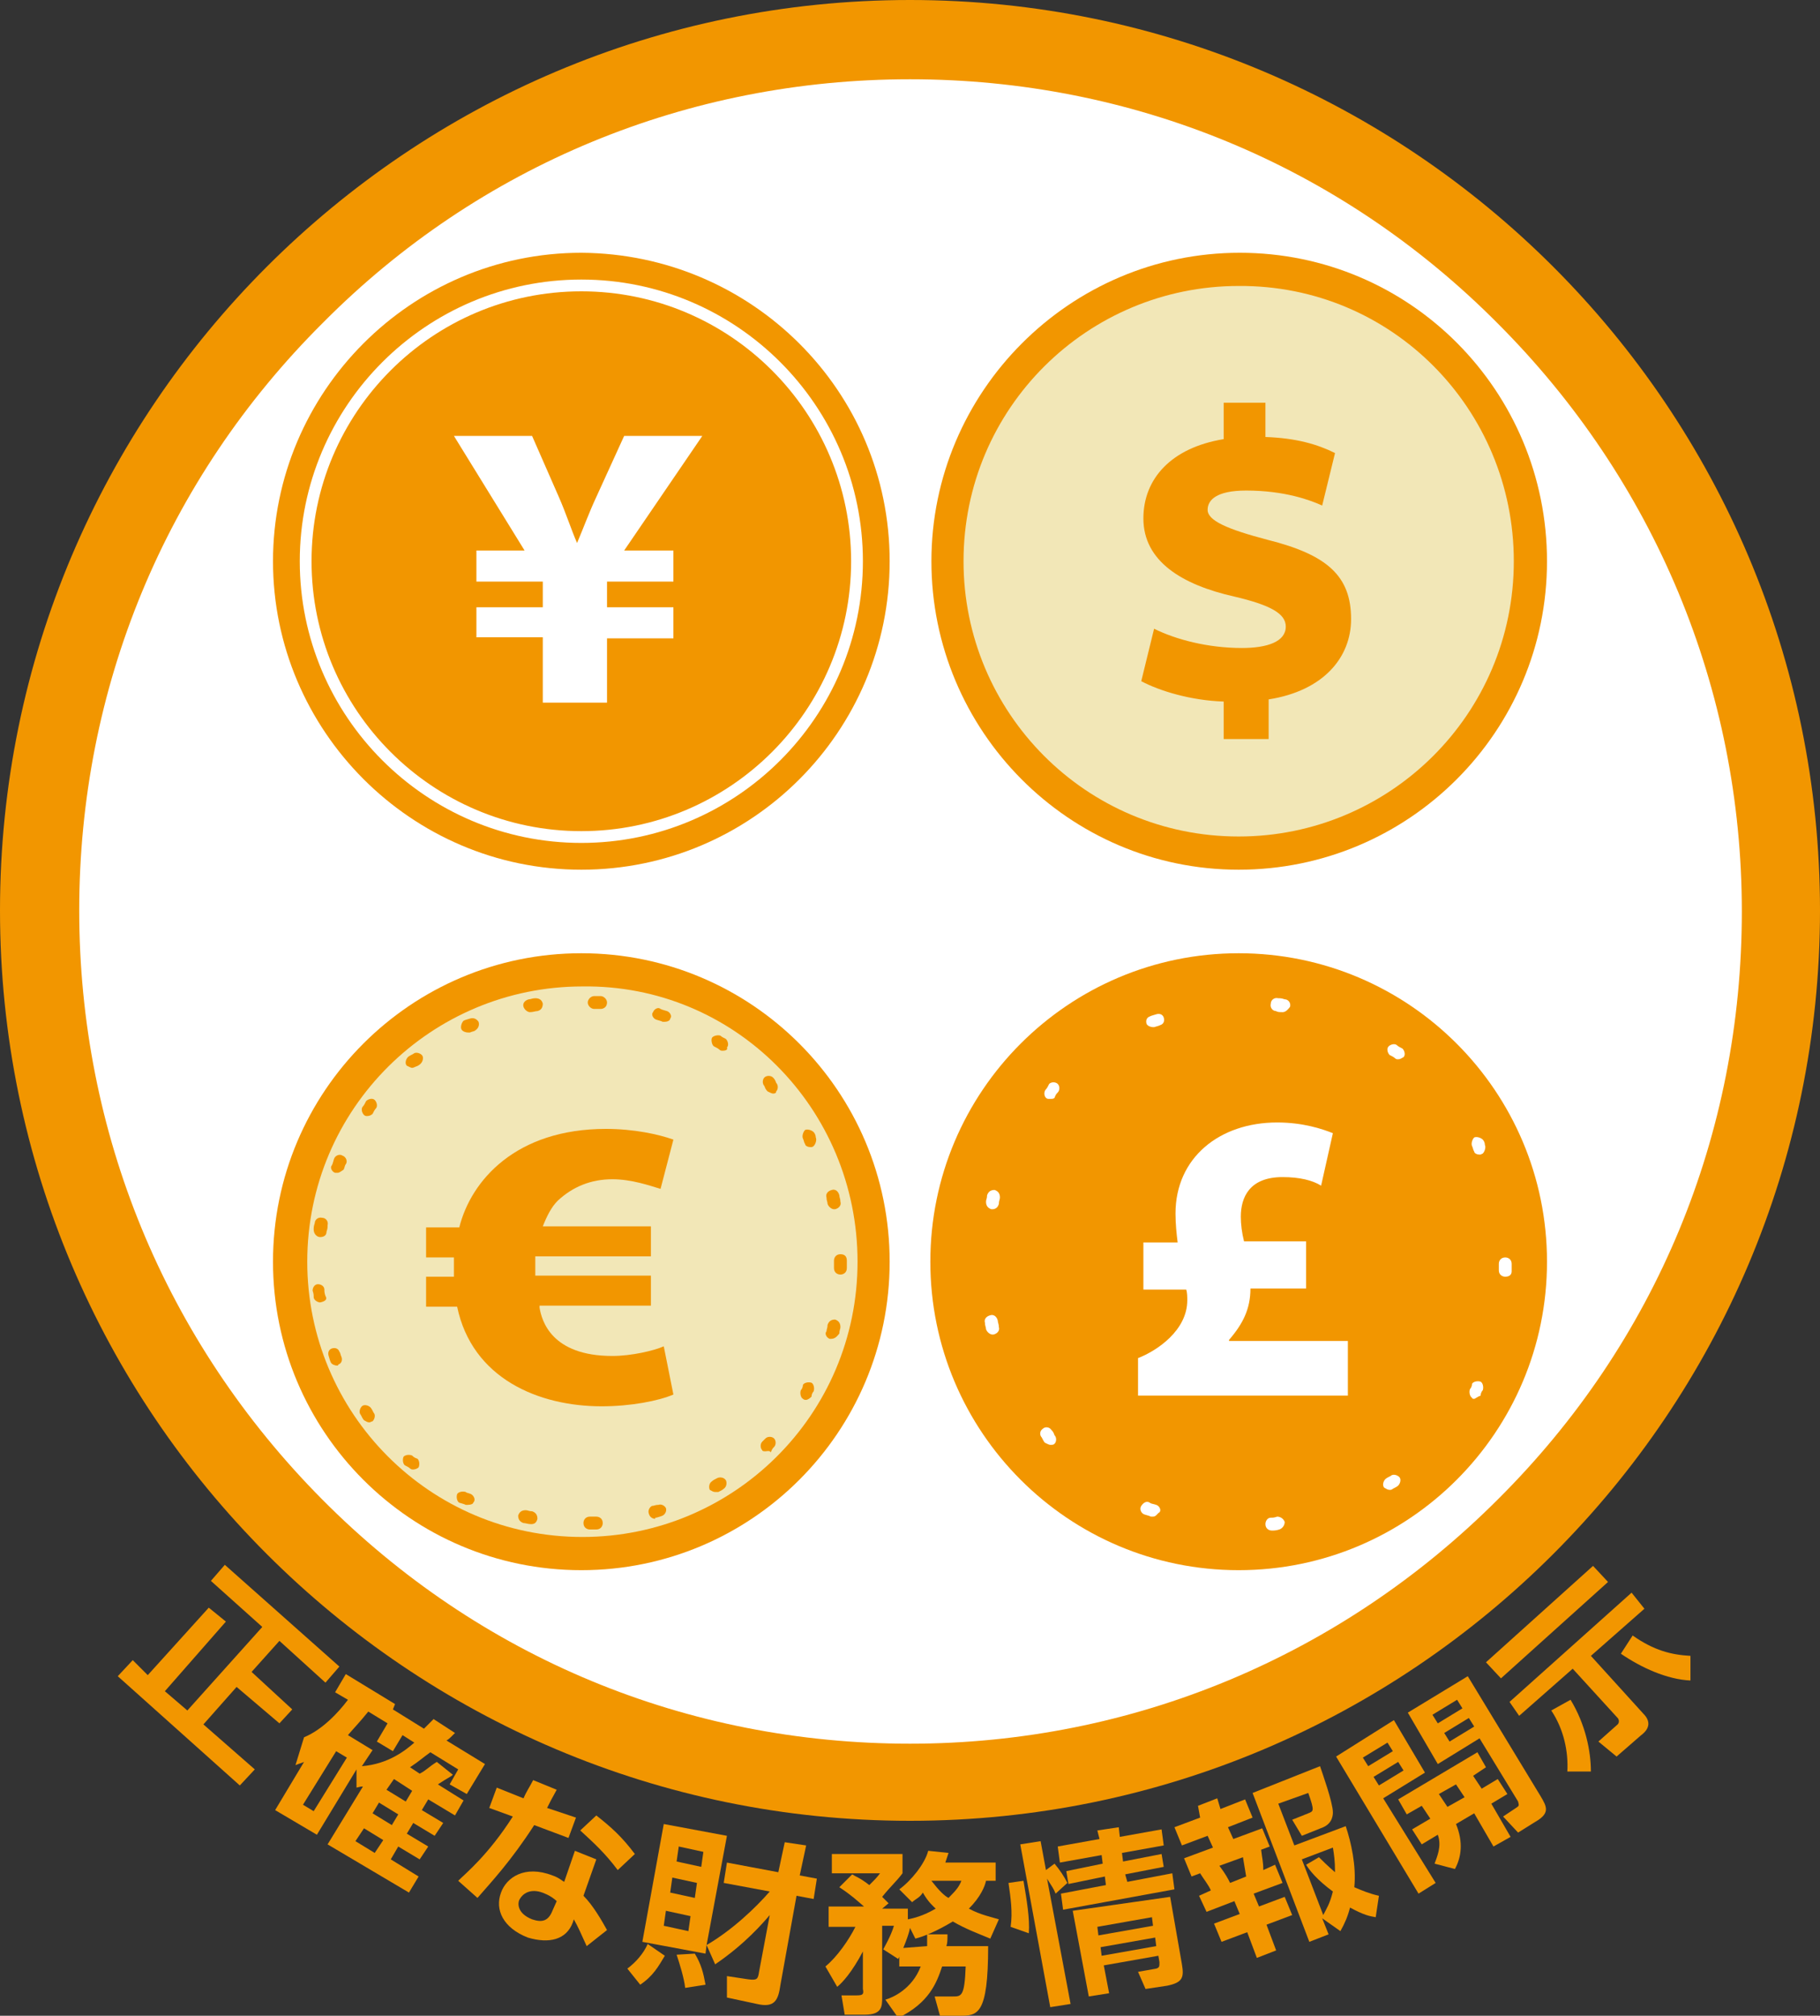 <?xml version="1.0" encoding="utf-8"?>
<!-- Generator: Adobe Illustrator 26.0.2, SVG Export Plug-In . SVG Version: 6.00 Build 0)  -->
<svg version="1.1" id="レイヤー_1" xmlns="http://www.w3.org/2000/svg" xmlns:xlink="http://www.w3.org/1999/xlink" x="0px"
	 y="0px" width="170px" height="188.2px" viewBox="0 0 170 188.2" style="enable-background:new 0 0 170 188.2;"
	 xml:space="preserve">
<rect x="0" y="0" width="170" height="188.2" fill="#333333" stroke="none"/>
<style type="text/css">
	.st0{fill:#F29600;}
	.st1{fill:#FFFFFF;}
	.st2{fill:#F2E7B7;}
</style>
<g>
	<polygon class="st0" points="21,146.1 31.7,155.6 30.4,157.1 26.1,153.2 23.5,156.1 27.3,159.6 26.1,160.9 22.1,157.5 19,161 
		23.8,165.2 22.4,166.7 11,156.5 12.4,155 13.8,156.4 19.5,150.1 21.1,151.4 15.4,157.9 17.5,159.7 24.5,151.9 19.7,147.6 	"/>
	<path class="st0" d="M42.5,161.8c-0.5,0.5-0.6,0.6-0.8,0.7l3.6,2.2l-1.7,2.8l-1.6-0.9l0.8-1.4l-2.6-1.6c-0.7,0.5-1,0.8-1.9,1.4
		l0.9,0.6c0.6-0.3,0.8-0.6,1.6-1.1l1.5,1.2c-0.2,0.2-0.5,0.3-1.4,0.9l2.4,1.5l-0.8,1.4L40,168l-0.6,1l2,1.2l-0.8,1.2l-2-1.2l-0.6,1
		l2,1.2l-0.8,1.2l-2-1.2l-0.7,1.2l2.6,1.6l-0.9,1.5l-7.6-4.5l3.3-5.4c-0.2,0-0.2,0-0.6,0.1v-1.7l-3.7,6.1l-3.9-2.3l2.7-4.5
		c-0.2,0.1-0.3,0.1-0.8,0.3l0.8-2.6c1.7-0.7,3.2-2.3,4.1-3.5l-1.2-0.7l1-1.7l4.6,2.8l-0.2,0.5l2.9,1.8c0.3-0.3,0.6-0.6,0.9-0.9
		L42.5,161.8z M32.4,164.1l-1-0.6l-3.1,5l1,0.6L32.4,164.1z M33.8,164.9c2.5-0.2,4.1-1.5,4.9-2.2l-1.1-0.7l-0.9,1.5l-1.5-0.9l1-1.7
		l-1.8-1.1c-0.8,1-1.4,1.6-1.9,2.2l2.3,1.4L33.8,164.9z M35.8,171.8l-1.8-1.1l-0.8,1.2l1.8,1.1L35.8,171.8z M37.2,169.4l-1.8-1.1
		l-0.6,1l1.8,1.1L37.2,169.4z M36.8,166.1L36.8,166.1l-0.7,1l1.8,1.1l0.6-1L36.8,166.1z"/>
	<path class="st0" d="M53.8,169.7l-0.7,1.9l-3.2-1.2c-2.2,3.4-4,5.3-5.3,6.8l-1.8-1.6c0.7-0.7,2.8-2.4,5.1-6l-2.2-0.8l0.7-1.9l2.5,1
		c0.3-0.7,0.6-1.1,0.9-1.7l2.2,0.9c-0.5,0.9-0.6,1.1-0.9,1.7L53.8,169.7z M54.5,177c0.9,0.9,1.7,2.3,2.2,3.2l-1.9,1.5
		c-0.5-1.1-0.8-1.8-1.2-2.5l-0.1,0.3c-0.6,1.6-2.2,2-4.2,1.4c-2.3-0.9-3.1-2.6-2.5-4.2c0.5-1.4,2.2-2.6,4.8-1.6
		c0.6,0.2,0.9,0.5,1.1,0.6l1-2.9l2,0.8L54.5,177z M52,177.5c-0.2-0.2-0.6-0.5-1.1-0.7c-1.1-0.5-2-0.2-2.4,0.6
		c-0.1,0.2-0.3,1.2,1.2,1.8c0.9,0.3,1.5,0.2,1.9-0.8L52,177.5z M57.7,174.6c-1.2-1.6-2.2-2.5-3.5-3.7l1.5-1.4c1.4,1.1,2.4,2,3.6,3.6
		L57.7,174.6z"/>
	<path class="st0" d="M62.1,182.6c-0.6,1-1.1,1.9-2.3,2.7l-1.2-1.5c0.8-0.6,1.5-1.4,1.9-2.3L62.1,182.6z M66,181.6l-0.1,0.8
		l-5.9-1.1l2-11l5.9,1.1L66,181.6c2.4-1.4,4.6-3.5,5.9-5l-4.3-0.8l0.3-1.9l4.8,0.9l0.6-2.8l2,0.3l-0.6,2.8l1.6,0.3l-0.3,1.9
		l-1.6-0.3l-1.5,8.3c-0.2,1.4-0.5,2.2-2.2,1.8l-2.8-0.6v-2l2,0.3c0.8,0.1,0.9,0,1-0.7l1-5.3c-0.6,0.7-2.3,2.7-5.1,4.6L66,181.6z
		 M62.2,178.4l-0.2,1.4l2.3,0.5l0.2-1.4L62.2,178.4z M62.8,175.3l-0.2,1.4l2.3,0.5l0.2-1.4L62.8,175.3z M63.4,172.4l-0.2,1.4
		l2.3,0.5l0.2-1.4L63.4,172.4z M64.9,182.4c0.6,1,0.8,1.8,1,2.9l-1.9,0.3c-0.1-0.9-0.5-2.2-0.8-3.1L64.9,182.4z"/>
	<path class="st0" d="M77.1,183.6c1.1-0.9,2.2-2.5,2.8-3.7h-2.5V178h3.3c-0.7-0.6-1.1-1-2.3-1.8l1.2-1.2c0.3,0.2,0.7,0.3,1.6,1
		c0.6-0.6,0.7-0.7,1-1.1h-4.5v-1.8h6.6v1.8c-0.6,0.8-1.1,1.2-1.9,2.2c0.2,0.2,0.3,0.3,0.6,0.6l-0.6,0.5h2.4v1c0.5-0.1,1.4-0.3,2.6-1
		c-0.2-0.2-0.7-0.6-1.2-1.5c-0.3,0.5-0.7,0.6-1,0.9l-1.2-1.2c1.1-0.8,2.4-2.4,2.7-3.6l1.9,0.2c-0.1,0.3-0.2,0.6-0.3,0.9H93v1.7h-0.9
		c-0.1,0.5-0.5,1.5-1.6,2.6c1.1,0.6,2.2,0.8,2.8,1l-0.8,1.8c-1.2-0.5-2.3-0.9-3.5-1.6c-1.5,0.9-2.7,1.4-3.5,1.6L85,180
		c-0.1,0.6-0.6,1.9-1.1,2.9l-1.4-0.9c0.1-0.2,0.7-1.2,1-2.2h-1.1v6.7c0,0.8,0,1.6-1.6,1.6h-1.9l-0.3-1.8H80c0.6,0,0.7-0.1,0.6-0.6
		v-3.5c-1,1.9-1.9,2.9-2.4,3.3L77.1,183.6z M86.6,181.7c0-0.5,0-0.7,0-1.1h1.9c0,0.5,0,0.8-0.1,1.1h3.9c0,6.5-1,6.5-2.7,6.5h-1.8
		l-0.5-1.8H89c0.8,0,1.1,0,1.2-2.8h-2.2c-0.5,1.5-1.2,3.4-4.1,4.8l-1.2-1.7c0.7-0.2,2.5-1,3.3-3.1h-2v-1.7L86.6,181.7z M87,175.6
		c0.7,0.9,1.2,1.4,1.6,1.6c0.8-0.8,1-1.1,1.2-1.6H87z"/>
	<path class="st0" d="M94.4,179.9c0.2-1.4,0-2.7-0.2-4.1l1.4-0.2c0.3,1.8,0.6,3.5,0.5,4.9L94.4,179.9z M98.6,176.8
		c-0.2-0.5-0.3-0.6-0.8-1.4l2.2,11.7l-1.9,0.3l-2.8-15.2l1.9-0.3l0.5,2.7l0.8-0.6c0.5,0.6,0.9,1.2,1.2,1.8L98.6,176.8z M102.5,170.9
		l2-0.3l0.1,0.9l3.9-0.7l0.2,1.5l-3.9,0.7l0.1,0.8l3.6-0.7l0.2,1.2l-3.6,0.7l0.2,0.7l4.2-0.8l0.2,1.5l-10.4,1.9l-0.2-1.5l4.2-0.8
		l-0.1-0.8l-3.4,0.7l-0.2-1.2l3.4-0.7l-0.1-0.8l-3.9,0.7l-0.2-1.5l3.9-0.7L102.5,170.9z M109.3,177.1l1.1,6.3c0.2,1.2,0.1,1.7-1.4,2
		l-2,0.3l-0.7-1.6l1.7-0.3c0.3-0.1,0.3-0.2,0.3-0.6l-0.1-0.6l-5.1,0.9l0.5,2.6l-1.9,0.3l-1.5-8L109.3,177.1z M102.5,179.9l0.1,0.8
		l5.1-0.9l-0.1-0.8L102.5,179.9z M102.8,181.8l0.1,0.8l5.1-0.9l-0.1-0.8L102.8,181.8z"/>
	<path class="st0" d="M111.9,168.6l1.8-0.7l0.3,1l2.3-0.9l0.7,1.7l-2.3,0.9l0.5,1.1l2.7-1l0.7,1.7l-0.8,0.3c0.1,0.9,0.2,1.1,0.2,1.9
		l1.1-0.5l0.7,1.7l-2.7,1l0.5,1.2l2.4-0.9l0.7,1.7l-2.4,0.9l0.9,2.4l-1.8,0.7l-0.9-2.4l-2.4,0.9l-0.7-1.7l2.4-0.9l-0.5-1.2l-2.6,1
		L112,177l1.1-0.5c-0.2-0.5-0.7-1.1-1-1.6l-0.8,0.3l-0.7-1.7l2.7-1l-0.5-1.1l-2.4,0.9l-0.7-1.7l2.4-0.9L111.9,168.6z M113.9,174.2
		c0.6,0.8,0.8,1.2,1,1.6l1.5-0.6c-0.1-0.6-0.2-1.2-0.3-1.8L113.9,174.2z M123.5,179.1l0.6,1.5l-1.8,0.7l-5.3-13.9l6.3-2.5
		c0.2,0.6,1.2,3.4,1.2,4.3c0,0.2,0,1-0.9,1.4l-2,0.8l-0.9-1.5l1.5-0.6c0.5-0.2,0.6-0.2,0-1.9l-2.8,1l1.5,3.9l4.8-1.8
		c0.5,1.5,1,3.7,0.8,5.7c0.7,0.3,1.4,0.6,2.3,0.8l-0.3,2c-0.6-0.1-1.1-0.2-2.4-0.9c-0.2,0.8-0.5,1.5-0.9,2.2L123.5,179.1z
		 M123.2,173.4c0.3,0.3,0.8,0.8,1.5,1.4c0-1.1-0.1-1.7-0.2-2.3l-2.9,1.1l2,5.2c0.3-0.6,0.6-1,0.9-2.2c-1.5-1.1-2.2-2-2.5-2.5
		L123.2,173.4z"/>
	<path class="st0" d="M124.8,164l5.4-3.4l2.9,4.9l-3.9,2.4l4.9,7.9l-1.6,1L124.8,164z M127.3,164.1l0.5,0.8l2.3-1.4l-0.5-0.8
		L127.3,164.1z M128.3,165.9l0.5,0.8l2.3-1.4l-0.5-0.8L128.3,165.9z M133.6,169.8l-0.8-1.2l-1.4,0.8l-0.8-1.4l7.4-4.4l0.8,1.4
		l-1.2,0.8l0.8,1.2l1.5-0.9l0.9,1.4l-1.5,0.9l1.8,3.1l-1.6,0.9l-1.8-3.1l-1.7,1c0.7,1.7,0.5,3.1-0.1,4.2L134,174
		c0.2-0.6,0.7-1.6,0.3-2.7l-1.5,0.9l-0.9-1.4L133.6,169.8z M131.5,159.9l5.6-3.4l6.8,11.2c0.6,1,0.9,1.6-0.5,2.4l-1.6,1l-1.4-1.5
		l1.2-0.8c0.3-0.2,0.3-0.2,0.2-0.6l-3.6-5.9l-3.9,2.4L131.5,159.9z M133.8,160.1l0.5,0.8l2.3-1.4l-0.5-0.8L133.8,160.1z
		 M136.8,167.8l-0.8-1.2l-1.6,0.9l0.8,1.2L136.8,167.8z M134.9,161.8l0.5,0.8l2.3-1.4l-0.5-0.8L134.9,161.8z"/>
	<path class="st0" d="M138.8,155.2l10-9l1.4,1.5l-10,9L138.8,155.2z M141,158.9l11.4-10.2l1.2,1.5l-5,4.4l4.9,5.4
		c0.7,0.7,0.6,1.4-0.2,2l-2.3,2l-1.7-1.4l1.8-1.6c0.2-0.2,0.1-0.5,0-0.6l-4.2-4.6l-5,4.4L141,158.9z M146.7,158.7
		c1.4,2.3,1.9,4.8,1.9,6.7h-2.2c0.1-1.8-0.3-3.9-1.5-5.7L146.7,158.7z M157.9,156.9c-2.2-0.1-4.6-1.2-6.5-2.5l1.1-1.7
		c2,1.4,3.6,1.8,5.4,1.9L157.9,156.9z"/>
	<path class="st1" d="M85,166.4c-44.9,0-81.4-36.5-81.4-81.4C3.6,40.1,40.1,3.6,85,3.6s81.4,36.5,81.4,81.4S129.9,166.4,85,166.4"/>
	<path class="st0" d="M85,7.4c20.7,0,40.2,8,54.9,22.8c14.6,14.6,22.8,34.1,22.8,54.9s-8,40.2-22.8,54.9
		c-14.6,14.6-34.1,22.8-54.9,22.8s-40.2-8-54.9-22.8C15.4,125.2,7.4,105.7,7.4,85s8-40.2,22.8-54.9C44.8,15.4,64.3,7.4,85,7.4 M85,0
		C38.1,0,0,38.1,0,85s38.1,85,85,85s85-38.1,85-85S131.9,0,85,0"/>
	<path class="st0" d="M83.1,52.4c0,15.9-12.9,28.8-28.8,28.8S25.5,68.2,25.5,52.4s12.9-28.8,28.8-28.8
		C70.2,23.7,83.1,36.5,83.1,52.4"/>
	<path class="st0" d="M144.5,52.4c0,15.9-12.9,28.8-28.8,28.8S87,68.2,87,52.4s12.9-28.8,28.8-28.8S144.5,36.5,144.5,52.4"/>
	<path class="st0" d="M83.1,117.8c0,15.9-12.9,28.8-28.8,28.8s-28.8-12.9-28.8-28.8S38.4,89,54.3,89S83.1,101.9,83.1,117.8"/>
	<path class="st0" d="M144.5,117.8c0,15.9-12.9,28.8-28.8,28.8s-28.8-12.9-28.8-28.8S99.8,89,115.7,89S144.5,101.9,144.5,117.8"/>
	<path class="st1" d="M54.3,78.7C39.8,78.7,28,66.9,28,52.4s11.8-26.3,26.3-26.3s26.3,11.8,26.3,26.3S68.8,78.7,54.3,78.7z
		 M54.3,27.2c-13.9,0-25.2,11.3-25.2,25.2s11.3,25.2,25.2,25.2s25.2-11.3,25.2-25.2S68.2,27.2,54.3,27.2z"/>
	<path class="st1" d="M50.7,65.5v-6h-6.2v-2.8h6.2v-2.4h-6.2v-2.9H49l-6.6-10.7h7.3l2.5,5.7c0.7,1.6,1.1,2.9,1.7,4.3l0,0
		c0.6-1.4,1.1-2.8,1.8-4.3l2.6-5.7h7.3l-7.3,10.7h4.6v2.9h-6.2v2.4h6.2v2.9h-6.2v6h-6V65.5z"/>
	<path class="st2" d="M141.4,52.4c0,14.3-11.6,25.7-25.7,25.7C101.4,78.1,90,66.5,90,52.4c0-14.3,11.6-25.7,25.7-25.7
		C130,26.6,141.4,38.2,141.4,52.4"/>
	<path class="st0" d="M114,37.6h4.2v3.2c2.9,0.1,4.9,0.7,6.5,1.5l-1.2,4.9c-1.1-0.5-3.5-1.4-7.1-1.4c-2.8,0-3.6,0.9-3.6,1.8
		c0,1,1.8,1.8,5.6,2.8c5.6,1.4,7.8,3.4,7.8,7.4c0,3.6-2.6,6.7-7.7,7.5V69h-4.2v-3.5c-3.1-0.1-6-1-7.7-1.9l1.2-4.9c2,1,5,1.8,8.2,1.8
		c2.4,0,4.1-0.6,4.1-2c0-1.2-1.4-2-4.8-2.8c-4.9-1.1-8.5-3.3-8.5-7.3c0-3.7,2.6-6.6,7.5-7.4v-3.4H114z"/>
	<path class="st2" d="M80.1,117.8c0,14.3-11.6,25.7-25.7,25.7c-14.3,0-25.7-11.6-25.7-25.7c0-14.3,11.6-25.7,25.7-25.7
		C68.6,91.9,80.1,103.5,80.1,117.8"/>
	<path class="st0" d="M55.1,142.8c-0.3,0-0.6-0.2-0.6-0.6c0-0.3,0.2-0.6,0.6-0.6c0.2,0,0.3,0,0.6,0c0.3,0,0.6,0.2,0.6,0.6
		c0,0.3-0.2,0.6-0.6,0.6C55.5,142.8,55.3,142.8,55.1,142.8C55.2,142.8,55.2,142.8,55.1,142.8z M49.6,142.3
		C49.5,142.3,49.5,142.3,49.6,142.3c-0.3,0-0.5-0.1-0.7-0.1c-0.3-0.1-0.5-0.3-0.5-0.7c0.1-0.3,0.3-0.5,0.7-0.5
		c0.2,0,0.3,0.1,0.6,0.1c0.3,0.1,0.5,0.3,0.5,0.7C50.1,142.2,49.9,142.3,49.6,142.3z M61.2,141.8c-0.2,0-0.5-0.1-0.6-0.5
		c-0.1-0.3,0.1-0.6,0.3-0.7c0.2,0,0.3-0.1,0.6-0.1c0.3-0.1,0.6,0.1,0.7,0.3c0.1,0.3-0.1,0.6-0.3,0.7c-0.2,0.1-0.3,0.1-0.6,0.2H61.2z
		 M43.7,140.5c-0.1,0-0.1,0-0.2,0c-0.2-0.1-0.3-0.1-0.6-0.2c-0.2-0.1-0.3-0.5-0.2-0.8c0.1-0.2,0.5-0.3,0.8-0.2
		c0.1,0.1,0.3,0.1,0.5,0.2c0.2,0.1,0.5,0.5,0.2,0.8C44.2,140.4,44,140.5,43.7,140.5z M66.8,139.3c-0.2,0-0.3-0.1-0.5-0.2
		c-0.1-0.2-0.1-0.6,0.2-0.8c0.1-0.1,0.3-0.2,0.5-0.3c0.2-0.1,0.6-0.1,0.8,0.2c0.1,0.2,0.1,0.6-0.2,0.8c-0.1,0.1-0.3,0.2-0.5,0.3
		C67,139.3,66.9,139.3,66.8,139.3z M38.6,137.2c-0.1,0-0.2,0-0.3-0.1c-0.1-0.1-0.3-0.2-0.5-0.3c-0.2-0.2-0.2-0.6-0.1-0.8
		c0.2-0.2,0.6-0.2,0.8-0.1c0.1,0.1,0.2,0.2,0.5,0.3c0.2,0.2,0.2,0.6,0.1,0.8C39,137.1,38.8,137.2,38.6,137.2z M71.5,135.5
		c-0.1,0-0.3,0-0.3-0.1c-0.2-0.2-0.2-0.6,0-0.8c0.1-0.1,0.2-0.2,0.3-0.3c0.2-0.2,0.6-0.2,0.8,0c0.2,0.2,0.2,0.6,0,0.8
		c-0.1,0.1-0.2,0.2-0.3,0.5C71.9,135.4,71.6,135.5,71.5,135.5z M34.5,132.8c-0.2,0-0.3-0.1-0.5-0.2c-0.1-0.1-0.2-0.3-0.3-0.5
		c-0.2-0.2-0.1-0.6,0.1-0.8c0.2-0.2,0.6-0.1,0.8,0.1c0.1,0.1,0.2,0.3,0.3,0.5c0.2,0.2,0.1,0.6-0.1,0.8
		C34.7,132.7,34.6,132.8,34.5,132.8z M75.3,130.7c-0.1,0-0.2,0-0.3-0.1c-0.2-0.1-0.3-0.5-0.2-0.8c0.1-0.1,0.2-0.3,0.2-0.5
		c0.1-0.2,0.5-0.3,0.8-0.2c0.2,0.1,0.3,0.5,0.2,0.8c-0.1,0.1-0.2,0.3-0.2,0.5C75.6,130.6,75.4,130.7,75.3,130.7z M31.5,127.5
		c-0.2,0-0.5-0.1-0.6-0.3c-0.1-0.2-0.1-0.3-0.2-0.6c-0.1-0.3,0-0.6,0.3-0.7c0.3-0.1,0.6,0,0.7,0.3c0.1,0.1,0.1,0.3,0.2,0.5
		c0.1,0.3,0,0.6-0.3,0.7C31.6,127.5,31.5,127.5,31.5,127.5z M77.6,125h-0.1c-0.3-0.1-0.5-0.5-0.3-0.7c0-0.2,0.1-0.3,0.1-0.6
		c0.1-0.3,0.3-0.5,0.7-0.5c0.3,0.1,0.5,0.3,0.5,0.7c0,0.2-0.1,0.3-0.1,0.6C78.1,124.9,77.9,125,77.6,125z M29.9,121.6
		c-0.2,0-0.6-0.2-0.6-0.5c0-0.2,0-0.3-0.1-0.6c0-0.3,0.2-0.6,0.5-0.6c0.3,0,0.6,0.2,0.6,0.5c0,0.2,0,0.3,0.1,0.6
		C30.6,121.3,30.4,121.5,29.9,121.6C30,121.6,30,121.6,29.9,121.6z M78.5,119L78.5,119c-0.3,0-0.6-0.2-0.6-0.6c0-0.2,0-0.3,0-0.6
		v-0.1c0-0.3,0.2-0.6,0.6-0.6s0.6,0.2,0.6,0.6v0.1c0,0.2,0,0.3,0,0.6C79.1,118.8,78.8,119,78.5,119z M29.9,115.5L29.9,115.5
		c-0.3,0-0.6-0.3-0.6-0.7c0-0.2,0-0.3,0.1-0.6c0-0.3,0.3-0.6,0.7-0.5c0.3,0,0.6,0.3,0.5,0.7c0,0.2,0,0.3-0.1,0.6
		C30.5,115.3,30.3,115.5,29.9,115.5z M77.9,112.9c-0.2,0-0.5-0.2-0.6-0.5c0-0.2-0.1-0.3-0.1-0.6c-0.1-0.3,0.1-0.6,0.5-0.7
		c0.3-0.1,0.6,0.1,0.7,0.5c0,0.2,0.1,0.3,0.1,0.6c0.1,0.3-0.1,0.6-0.5,0.7C78,112.9,77.9,112.9,77.9,112.9z M31.5,109.5
		c-0.1,0-0.1,0-0.2,0c-0.3-0.1-0.5-0.5-0.3-0.7c0.1-0.2,0.1-0.3,0.2-0.6c0.1-0.3,0.5-0.5,0.8-0.3c0.3,0.1,0.5,0.5,0.3,0.8
		c-0.1,0.1-0.1,0.3-0.2,0.5C31.8,109.4,31.7,109.5,31.5,109.5z M75.7,107.1c-0.2,0-0.5-0.1-0.5-0.3c-0.1-0.1-0.1-0.3-0.2-0.5
		c-0.1-0.2,0-0.6,0.2-0.8c0.2-0.1,0.6,0,0.8,0.2c0.1,0.1,0.2,0.3,0.2,0.5c0.1,0.2,0,0.6-0.2,0.8C75.9,107.1,75.8,107.1,75.7,107.1z
		 M34.3,104.2c-0.1,0-0.2,0-0.3-0.1c-0.2-0.2-0.3-0.6-0.1-0.8c0.1-0.1,0.2-0.3,0.3-0.5c0.2-0.2,0.6-0.3,0.8-0.1
		c0.2,0.2,0.3,0.6,0.1,0.8c-0.1,0.1-0.2,0.3-0.3,0.5C34.8,104,34.6,104.2,34.3,104.2z M72.2,102.1c-0.1,0-0.3-0.1-0.5-0.2
		c-0.1-0.1-0.2-0.2-0.3-0.5c-0.2-0.2-0.2-0.6,0-0.8c0.2-0.2,0.6-0.2,0.8,0c0.1,0.1,0.2,0.2,0.3,0.5c0.2,0.2,0.2,0.6,0,0.8
		C72.5,102.1,72.3,102.1,72.2,102.1z M38.5,99.7c-0.1,0-0.3-0.1-0.5-0.2c-0.2-0.2-0.1-0.6,0.1-0.8c0.1-0.1,0.3-0.2,0.5-0.3
		c0.2-0.2,0.6-0.1,0.8,0.1c0.2,0.2,0.1,0.6-0.1,0.8c-0.1,0.1-0.2,0.2-0.5,0.3C38.8,99.6,38.6,99.7,38.5,99.7z M67.5,98.1
		c-0.1,0-0.2,0-0.3-0.1c-0.1-0.1-0.3-0.2-0.5-0.3c-0.2-0.1-0.3-0.6-0.2-0.8c0.1-0.2,0.6-0.3,0.8-0.2c0.1,0.1,0.3,0.2,0.5,0.3
		c0.2,0.2,0.3,0.6,0.1,0.8C68,98,67.8,98.1,67.5,98.1z M43.7,96.4c-0.2,0-0.5-0.1-0.6-0.3c-0.1-0.2,0-0.6,0.2-0.8
		c0.2-0.1,0.3-0.1,0.6-0.2c0.3-0.1,0.6,0,0.8,0.3c0.1,0.3,0,0.6-0.3,0.8c-0.1,0.1-0.3,0.1-0.5,0.2C43.9,96.4,43.7,96.4,43.7,96.4z
		 M62.1,95.4c-0.1,0-0.1,0-0.2,0c-0.2-0.1-0.3-0.1-0.6-0.2c-0.3-0.1-0.5-0.5-0.3-0.7c0.1-0.3,0.5-0.5,0.7-0.3
		c0.2,0.1,0.3,0.1,0.6,0.2c0.3,0.1,0.5,0.5,0.3,0.7C62.6,95.3,62.3,95.4,62.1,95.4z M49.5,94.5c-0.2,0-0.5-0.2-0.6-0.5
		c-0.1-0.3,0.1-0.6,0.5-0.7c0.2,0,0.3-0.1,0.6-0.1c0.3,0,0.6,0.1,0.7,0.5c0,0.3-0.1,0.6-0.5,0.7C50,94.4,49.8,94.5,49.5,94.5
		L49.5,94.5z M56.1,94.2L56.1,94.2c-0.2,0-0.5,0-0.6,0c-0.3,0-0.6-0.3-0.6-0.6c0-0.3,0.3-0.6,0.6-0.6c0.2,0,0.3,0,0.6,0
		c0.3,0,0.6,0.3,0.6,0.6C56.7,94,56.4,94.2,56.1,94.2z"/>
	<path class="st0" d="M50.4,122.1c0.2,1.2,1.1,4.5,6.8,4.5c1.8,0,3.9-0.5,4.8-0.9l0.9,4.5c-1.4,0.6-4,1.1-6.7,1.1
		c-5.9,0-12.1-2.6-13.5-9.3h-2.9v-2.8h2.6v-0.6c0-0.5,0-0.9,0-1.2h-2.6v-2.8h3.1c1.1-4.4,5.3-9.2,13.7-9.2c2.6,0,4.9,0.5,6.3,1
		l-1.2,4.6c-1-0.3-2.7-0.9-4.5-0.9c-2,0-3.7,0.7-5.1,2c-0.6,0.6-1,1.4-1.4,2.4h10.1v2.8H50c0,0.3,0,0.8,0,1.8h10.8v2.8H50.4z"/>
	<path class="st1" d="M118.8,142.9c-0.3,0-0.6-0.2-0.6-0.6c0-0.3,0.2-0.6,0.5-0.6c0.2,0,0.3,0,0.6-0.1c0.3,0,0.6,0.2,0.7,0.5
		c0,0.3-0.2,0.6-0.5,0.7C119.2,142.9,119,142.9,118.8,142.9L118.8,142.9z M107.7,141.6c-0.1,0-0.1,0-0.2,0c-0.2-0.1-0.3-0.1-0.6-0.2
		c-0.3-0.1-0.5-0.5-0.3-0.8s0.5-0.5,0.8-0.3c0.1,0.1,0.3,0.1,0.6,0.2c0.3,0.1,0.5,0.5,0.3,0.7C108.1,141.3,108,141.6,107.7,141.6z
		 M129.8,139.1c-0.2,0-0.3-0.1-0.5-0.2c-0.2-0.2-0.1-0.6,0.1-0.8c0.1-0.1,0.3-0.2,0.5-0.3c0.2-0.2,0.6-0.1,0.8,0.1
		c0.2,0.2,0.1,0.6-0.1,0.8c-0.1,0.1-0.3,0.2-0.5,0.3C130,139.1,129.9,139.1,129.8,139.1z M98.1,134.9c-0.1,0-0.3-0.1-0.5-0.2
		c-0.1-0.1-0.2-0.3-0.3-0.5c-0.2-0.2-0.2-0.6,0.1-0.8c0.2-0.2,0.6-0.2,0.8,0.1c0.1,0.1,0.2,0.2,0.3,0.5c0.2,0.2,0.2,0.6,0,0.8
		C98.4,134.9,98.3,134.9,98.1,134.9z M137.7,130.6c-0.1,0-0.2,0-0.2-0.1c-0.2-0.1-0.3-0.5-0.2-0.8c0.1-0.1,0.2-0.3,0.2-0.5
		c0.1-0.2,0.5-0.3,0.8-0.2c0.2,0.1,0.3,0.5,0.2,0.8c-0.1,0.1-0.2,0.3-0.2,0.5C138,130.4,137.8,130.6,137.7,130.6z M92.7,124.6
		c-0.2,0-0.5-0.2-0.6-0.5c0-0.2-0.1-0.3-0.1-0.6c-0.1-0.3,0.1-0.6,0.5-0.7c0.3-0.1,0.6,0.1,0.7,0.5c0,0.2,0.1,0.3,0.1,0.6
		c0.1,0.3-0.1,0.6-0.5,0.7H92.7z M140.6,119.2L140.6,119.2c-0.3,0-0.6-0.2-0.6-0.6c0-0.2,0-0.3,0-0.6V118c0-0.3,0.2-0.6,0.6-0.6
		c0.3,0,0.6,0.2,0.6,0.6v0.1c0,0.2,0,0.3,0,0.6C141.2,119,141,119.2,140.6,119.2z M92.7,112.9h-0.1c-0.3-0.1-0.5-0.3-0.5-0.7
		c0-0.2,0.1-0.3,0.1-0.6c0.1-0.3,0.3-0.5,0.7-0.5c0.3,0.1,0.5,0.3,0.5,0.7c0,0.2-0.1,0.3-0.1,0.6C93.2,112.8,92.9,112.9,92.7,112.9z
		 M138.2,107.8c-0.2,0-0.5-0.1-0.5-0.3c-0.1-0.1-0.1-0.3-0.2-0.5c-0.1-0.2,0-0.6,0.2-0.8c0.2-0.1,0.6,0,0.8,0.2
		c0.1,0.1,0.2,0.3,0.2,0.5c0.1,0.2,0,0.6-0.2,0.8C138.3,107.8,138.3,107.8,138.2,107.8z M98,102.6c-0.1,0-0.2,0-0.3-0.1
		c-0.2-0.2-0.2-0.6,0-0.8c0.1-0.1,0.2-0.3,0.3-0.5c0.2-0.2,0.6-0.2,0.8,0c0.2,0.2,0.2,0.6,0,0.8c-0.1,0.1-0.2,0.2-0.3,0.5
		C98.4,102.6,98.3,102.6,98,102.6z M130.6,98.9c-0.1,0-0.2,0-0.3-0.1c-0.1-0.1-0.3-0.2-0.5-0.3c-0.2-0.2-0.3-0.6-0.1-0.8
		s0.6-0.3,0.8-0.1c0.1,0.1,0.3,0.2,0.5,0.3c0.2,0.2,0.3,0.6,0.1,0.8C130.9,98.8,130.8,98.9,130.6,98.9z M107.7,95.9
		c-0.2,0-0.5-0.1-0.6-0.3c-0.1-0.3,0-0.6,0.3-0.7c0.2-0.1,0.3-0.1,0.6-0.2c0.3-0.1,0.6,0,0.7,0.3s0,0.6-0.3,0.7
		c-0.2,0.1-0.3,0.1-0.6,0.2H107.7z M119.8,94.5C119.7,94.5,119.7,94.5,119.8,94.5c-0.2,0-0.5,0-0.6-0.1c-0.3,0-0.6-0.3-0.5-0.7
		c0-0.3,0.3-0.6,0.7-0.5c0.2,0,0.3,0,0.6,0.1c0.3,0,0.6,0.3,0.5,0.7C120.2,94.4,120,94.5,119.8,94.5z"/>
	<path class="st1" d="M106.3,130.1v-3.3c1.8-0.7,4.6-2.6,4.6-5.4c0-0.3,0-0.7-0.1-1h-4v-4.4h3.2c-0.1-0.8-0.2-1.7-0.2-2.7
		c0-5.2,4.1-8.5,9.5-8.5c2.4,0,4.2,0.6,5.2,1l-1.1,4.9c-0.8-0.5-2-0.8-3.6-0.8c-3.1,0-3.9,1.9-3.9,3.7c0,0.7,0.1,1.5,0.3,2.3h5.8
		v4.4h-5.2c0,1.9-0.7,3.3-2,4.8v0.1h11.1v5.1h-19.6V130.1z"/>
</g>
</svg>
